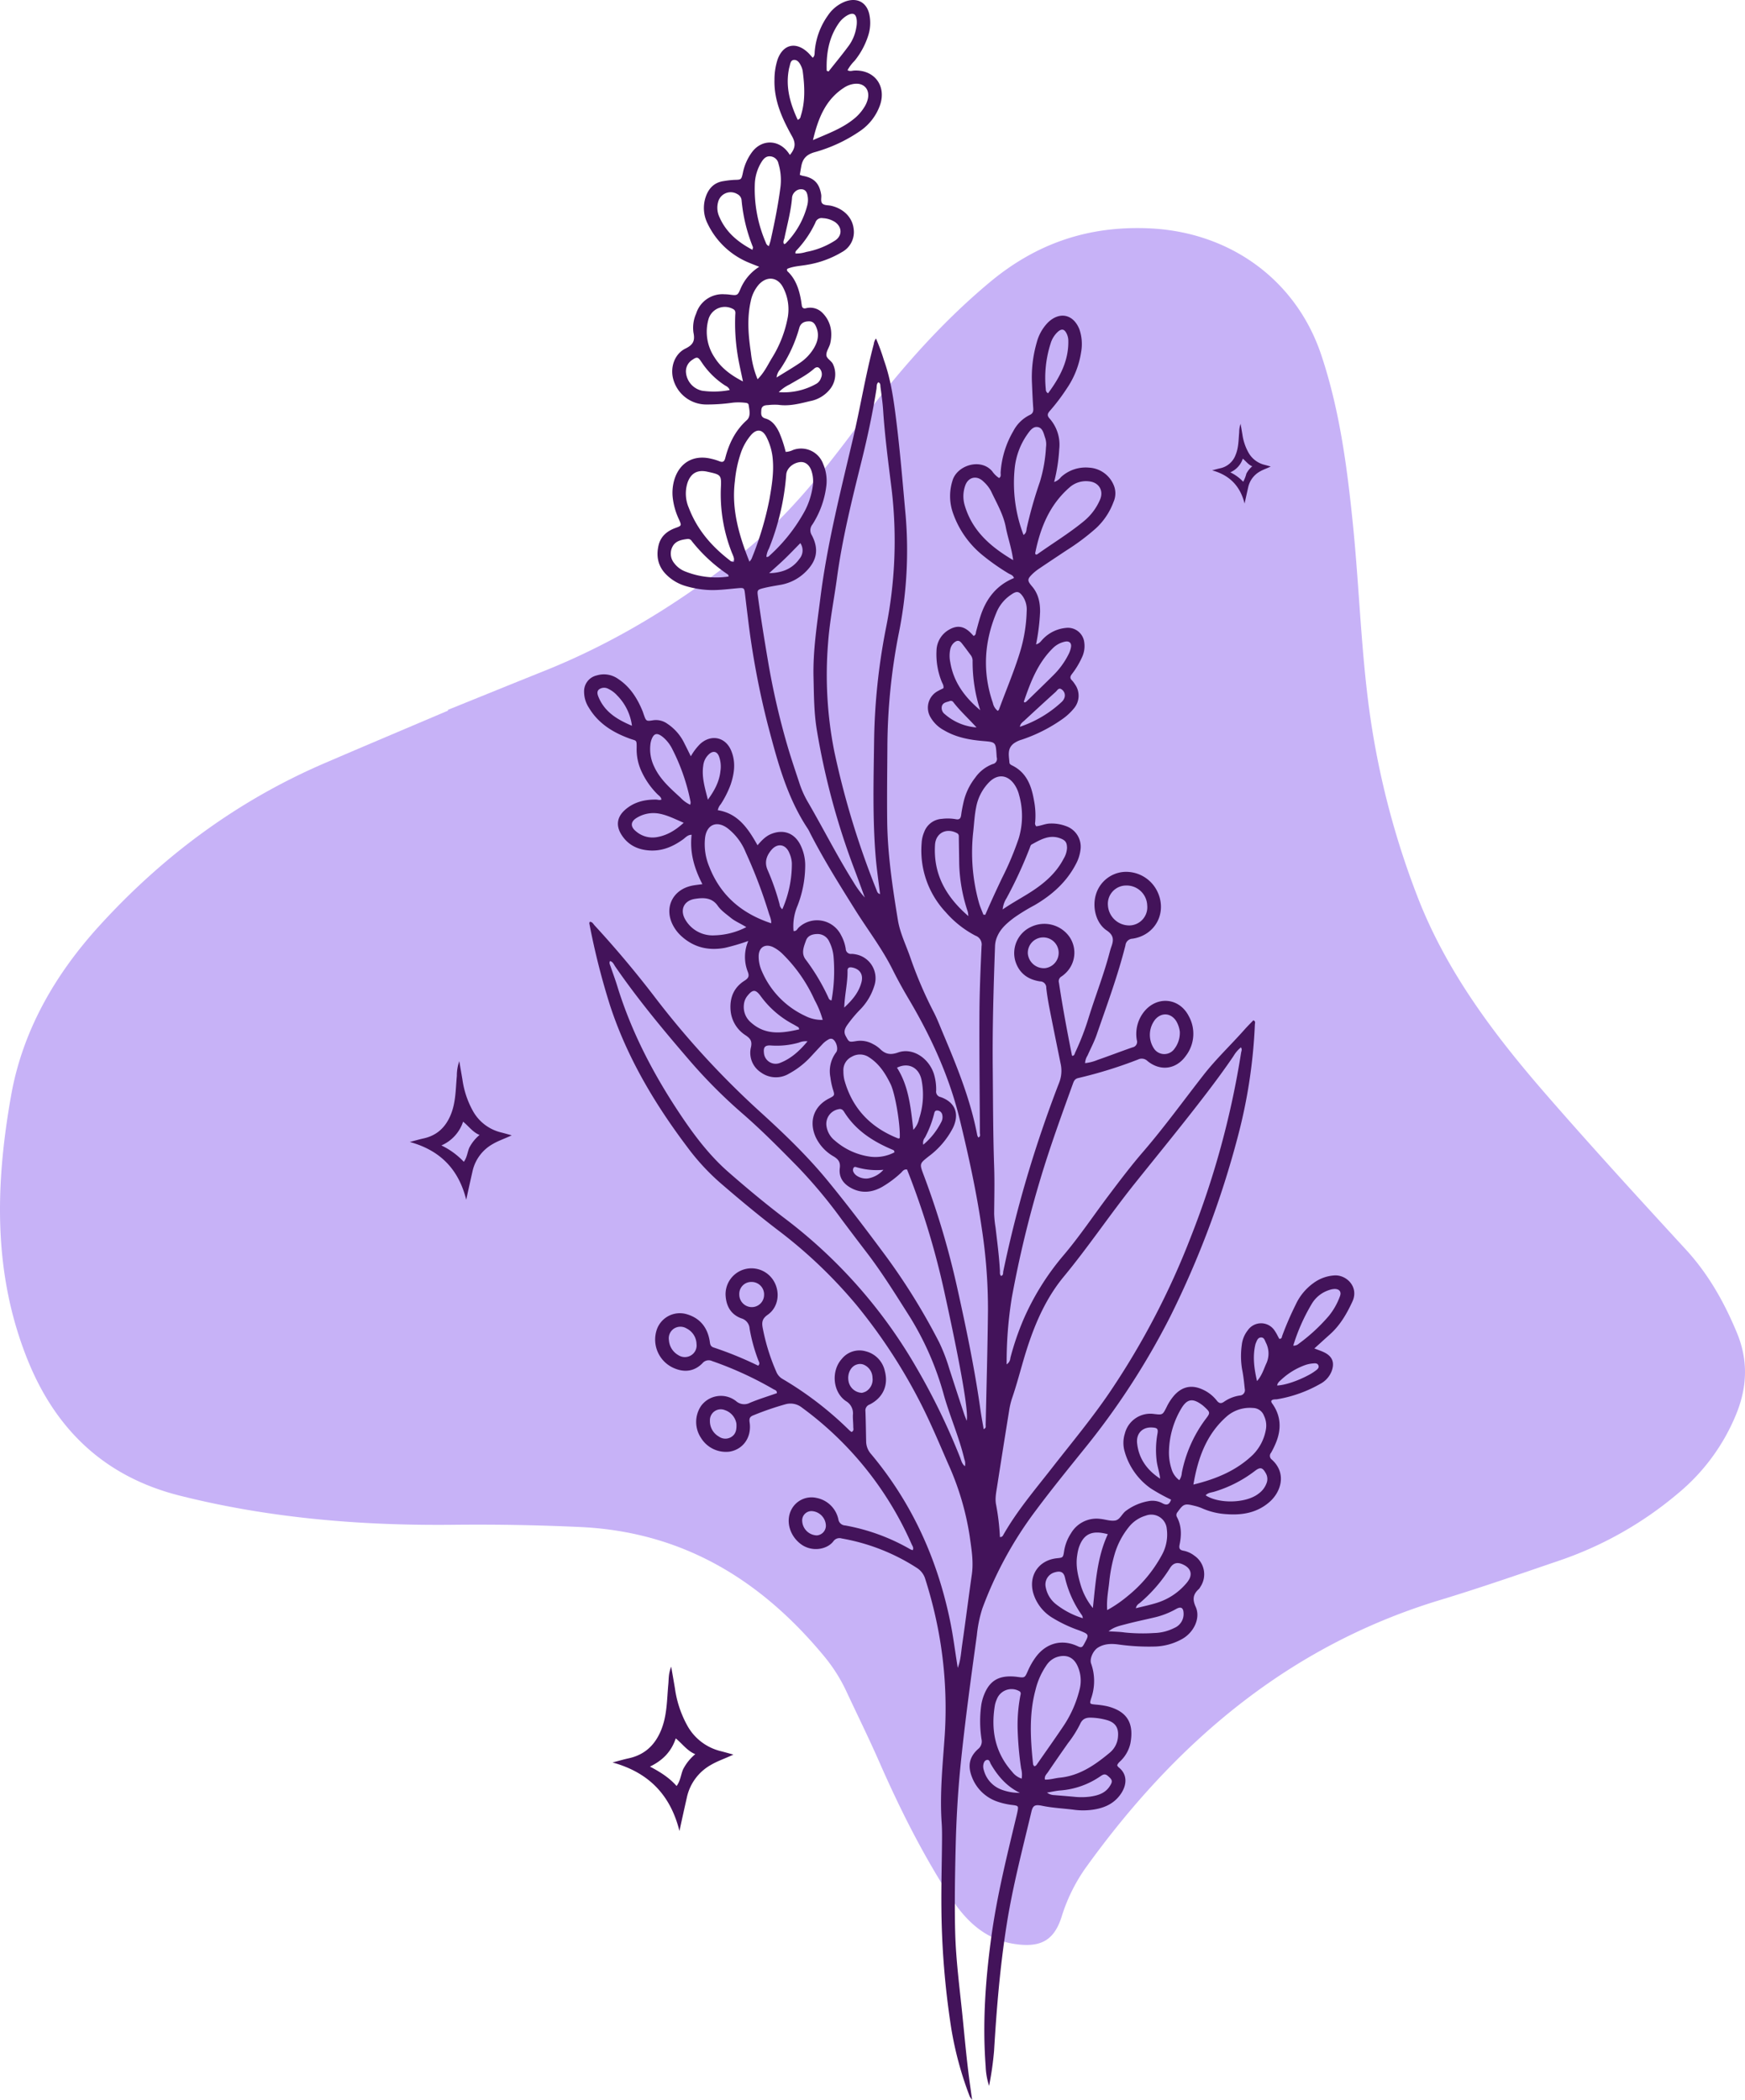 <svg xmlns="http://www.w3.org/2000/svg" width="632.268" height="760.683" viewBox="0 0 632.268 760.683">
  <g id="Grupo_559" data-name="Grupo 559" transform="translate(861.517 -1100.386)">
    <path id="Trazado_28" data-name="Trazado 28" d="M314.058,847.928c-3.271-13.113-11.188-21.224-24.242-24.821,1.954-.509,3.893-1.082,5.864-1.513,5.677-1.243,9.379-4.645,11.632-9.967,2.3-5.445,2.178-11.213,2.715-16.9.173-1.843.008-3.729,1.039-6.327.536,3.107.952,5.467,1.349,7.829a38.869,38.869,0,0,0,4.526,13.586A18.96,18.96,0,0,0,329.009,819c1.418.362,2.824.767,4.59,1.249-2.852,1.373-5.606,2.252-8.1,3.714a17.824,17.824,0,0,0-8.767,11.868c-.9,3.972-1.786,7.953-2.671,12.1m-1.037-16.3c1.442-1.949,1.529-4.169,2.374-6.08a17.511,17.511,0,0,1,4.384-5.448c-2.977-1.244-4.611-3.728-7.067-5.718-1.591,4.786-4.7,7.956-9.336,10.211,3.9,2.064,7.016,4.066,9.645,7.034" transform="translate(-929.388 915.753)" fill="#43135a"/>
    <path id="Trazado_29" data-name="Trazado 29" d="M162.245,282.437c11.612-4.693,23.211-9.421,34.84-14.072,26.223-10.488,49.925-25.177,71.884-42.731,16.238-12.98,29.024-29.086,41.3-45.505C324.576,161,340,143.084,358.508,127.606c17.053-14.257,35.969-20.606,57.95-19.619,29.179,1.311,53.165,18.639,62.265,45.828,6.663,19.907,9.375,40.6,11.481,61.411,2.359,23.29,2.961,46.762,6.315,69.952a299.722,299.722,0,0,0,16.941,64.555c10.45,27.259,27.787,50.23,46.744,72.024,16.529,19,33.553,37.591,50.609,56.139,8.19,8.906,13.926,19.121,18.514,30.152,4.092,9.839,3.822,19.592-.243,29.5A73.036,73.036,0,0,1,607.8,566.424a132.714,132.714,0,0,1-42.013,23.906c-14.629,4.989-29.213,10.077-44.022,14.566-54.919,16.645-95.839,51.686-128.528,97.2a62.753,62.753,0,0,0-8.608,17.622c-2.764,8.608-7.693,11.139-16.872,9.79-11.124-1.635-18.066-8.729-23.664-17.4-9.968-15.445-18.161-31.83-25.539-48.647-3.753-8.554-7.9-16.933-11.848-25.4a58.979,58.979,0,0,0-8.043-12.735c-22.776-27.552-51.116-45.149-88.405-46.88q-23.048-1.071-46.133-.812c-33.476.348-66.7-2.418-99.037-10.57-26.832-6.764-44.73-23.527-55.053-49.109-12.631-31.3-11.754-63.447-6.012-95.831,4.137-23.329,15.775-43.674,31.913-61.414,23.029-25.315,50.008-45.348,81.662-58.971,14.891-6.409,29.832-12.7,44.75-19.046l-.1-.253" transform="translate(-861.517 1075.121)" fill="#c7b2f7"/>
    <path id="Trazado_30" data-name="Trazado 30" d="M339.833,96.649c-1.627-.646-2.71-1.042-3.765-1.5a28.6,28.6,0,0,1-14.928-14.074,12.566,12.566,0,0,1-.652-9.919c1.094-3.069,3.137-5.1,6.486-5.562a33.892,33.892,0,0,1,3.758-.429c2.575-.066,2.611-.011,3.174-2.643a18.813,18.813,0,0,1,3.288-7.4c3.416-4.593,9.349-4.662,12.889-.174.3.374.561.772.854,1.179,2.031-2.469,2.143-4.286.782-6.727-3.575-6.408-6.613-13.007-6.378-20.6a23.574,23.574,0,0,1,1.1-7.172c1.95-5.538,6.559-6.679,10.9-2.7.633.58,1.179,1.257,1.859,1.99.83-.7.652-1.6.731-2.4a26.121,26.121,0,0,1,4.8-12.961A13.354,13.354,0,0,1,371.011.542c4.349-1.573,7.835.348,8.734,4.854a14.818,14.818,0,0,1-.442,7.486,27.76,27.76,0,0,1-4.959,9.174,14.6,14.6,0,0,0-2.531,3.364c.825.559,1.689.168,2.484.136,7.2-.3,11.6,5.468,9.344,12.353a19.037,19.037,0,0,1-7.313,9.573,54.835,54.835,0,0,1-16.576,7.692c-2.9.865-4.2,2.376-4.7,5.057-.19,1.035-.362,2.072-.541,3.094a7.884,7.884,0,0,0,1.03.363c4.134.718,6.076,2.715,6.729,6.841.178,1.131-.391,2.585.559,3.321.756.584,2.042.459,3.082.7,4.459,1.035,7.574,4.175,8.087,8.148a8.235,8.235,0,0,1-4.2,8.617A35.8,35.8,0,0,1,357.294,95.9c-2.466.453-5.024.508-7.3,1.479a.82.82,0,0,0,.272,1.1c2.683,2.64,3.857,6,4.563,9.578.169.857.281,1.726.406,2.591.119.832.6,1.217,1.408,1.037a6.2,6.2,0,0,1,6.142,1.721,10.739,10.739,0,0,1,3.127,7.322,14,14,0,0,1-.324,3.469c-.308,1.545-1.466,2.921-1.451,4.371.015,1.364,1.882,2.079,2.454,3.465a8.635,8.635,0,0,1-1.4,9.273,12.061,12.061,0,0,1-6.944,4c-3.772.9-7.529,1.92-11.5,1.346a21.774,21.774,0,0,0-3.783.1c-1.269.042-2.331.32-2.405,1.9-.061,1.277-.249,2.454,1.5,2.957,2.518.726,3.889,2.771,4.988,5.008a45.132,45.132,0,0,1,2.357,7.092,6.933,6.933,0,0,0,2.663-.7A8.5,8.5,0,0,1,363,168.134a15.366,15.366,0,0,1,1.077,8.275,33.23,33.23,0,0,1-4.975,13.571,3.348,3.348,0,0,0-.213,3.942c2.633,5.055,1.826,9.215-2.231,13.2a16.991,16.991,0,0,1-9.168,4.747c-2.1.368-4.22.7-6.283,1.228-2.046.525-2.169.725-1.879,2.863,1.043,7.7,2.285,15.368,3.582,23.029a271.472,271.472,0,0,0,7.216,31.5c1.29,4.376,2.76,8.7,4.191,13.033a34.85,34.85,0,0,0,2.918,6.662c5.673,9.731,10.734,19.812,16.725,29.36a34.009,34.009,0,0,0,4.1,5.588c-1.228-3.344-2.423-6.7-3.69-10.031a265.17,265.17,0,0,1-13.668-50.536c-1.067-6.349-1.056-12.765-1.215-19.177-.24-9.67,1.269-19.155,2.472-28.7,2.473-19.615,7.344-38.713,11.852-57.9,2.664-11.338,4.515-22.859,7.508-34.129a4.354,4.354,0,0,1,.8-2.044,71.083,71.083,0,0,1,2.869,7.836c2.518,7,3.53,14.315,4.447,21.64,1.447,11.567,2.387,23.186,3.444,34.794a151.717,151.717,0,0,1-2.627,43.178,217.158,217.158,0,0,0-4,40.535c-.054,8.939-.177,17.875-.072,26.813.143,12.092,1.927,24.006,3.878,35.9.757,4.619,2.853,8.863,4.4,13.252a149.847,149.847,0,0,0,8.44,19.816c1.349,2.572,2.386,5.31,3.518,7.993,5.059,11.992,9.982,24.03,12.4,36.911a3.4,3.4,0,0,0,.391.79c.936-.394.558-1.173.556-1.755-.051-14.282-.23-28.563-.161-42.844.04-8.253.4-16.507.773-24.755a3.4,3.4,0,0,0-2.235-3.772,36.871,36.871,0,0,1-10.7-8.442,32.678,32.678,0,0,1-8.779-25.126,11.476,11.476,0,0,1,.921-3.953,7.252,7.252,0,0,1,6.4-4.786,16.993,16.993,0,0,1,4.937.1c1.46.318,1.906-.258,2.072-1.566.182-1.442.476-2.874.786-4.3a22.469,22.469,0,0,1,4.3-9.156,13.56,13.56,0,0,1,6.352-4.933,1.871,1.871,0,0,0,1.45-2.387c-.038-.289-.05-.581-.069-.872-.3-4.666-.3-4.7-4.844-5.08-4.979-.421-9.8-1.306-14.2-3.9a12.265,12.265,0,0,1-4.792-4.554,6.816,6.816,0,0,1,2.736-9.741c.586-.335,1.205-.609,1.825-.919.248-.982-.345-1.7-.643-2.488a26.438,26.438,0,0,1-1.846-11.129,8.956,8.956,0,0,1,4.616-7.64c2.772-1.593,5.113-1.293,7.453.875.491.455.932.963,1.375,1.425.908-.324.763-1.1.937-1.721.5-1.774.954-3.566,1.513-5.322,2.042-6.4,5.807-11.319,12.18-13.927-.324-1.079-1.282-1.264-2-1.682a80.143,80.143,0,0,1-9.3-6.525,34.114,34.114,0,0,1-10.684-15.009,18.545,18.545,0,0,1-.318-12c1.562-5.6,10.223-8.4,14.415-3.466a9.1,9.1,0,0,0,2.484,2.444c.879-.521.515-1.385.568-2.075a33.973,33.973,0,0,1,4.582-14.906,13.413,13.413,0,0,1,5.925-5.838c1.221-.544,1.4-1.356,1.309-2.545-.214-2.906-.33-5.821-.451-8.733a45.142,45.142,0,0,1,1.711-14.985,16.184,16.184,0,0,1,4.1-7.284c4.214-4.044,9.157-2.977,11.349,2.462a16.392,16.392,0,0,1,.627,8.336,31.735,31.735,0,0,1-5.2,13.169,71.865,71.865,0,0,1-6.158,8.124c-.821.954-1.029,1.656-.061,2.719a14.276,14.276,0,0,1,3.5,11.068,61.9,61.9,0,0,1-1.848,11.94,5.362,5.362,0,0,0,2.49-1.794,13.224,13.224,0,0,1,10.211-3.411,10.244,10.244,0,0,1,8.718,5.968,7.656,7.656,0,0,1,.08,6.5,24.536,24.536,0,0,1-6.228,9.387,80.677,80.677,0,0,1-10.705,8.045c-3.319,2.2-6.639,4.4-9.937,6.633a17.829,17.829,0,0,0-2.5,1.993c-1.9,1.868-1.915,2.4-.126,4.492,2.285,2.676,2.934,5.846,2.905,9.233a76.461,76.461,0,0,1-1.461,11.762c1.331-.285,1.827-1.277,2.518-1.95a13.243,13.243,0,0,1,8.213-4,5.966,5.966,0,0,1,6.752,5.362,9.483,9.483,0,0,1-.889,5.384,29.781,29.781,0,0,1-3.61,5.973c-.628.821-.781,1.488.017,2.269a8.524,8.524,0,0,1,1.06,1.387,7.09,7.09,0,0,1-.256,8.672,20.816,20.816,0,0,1-4.491,4.128,56.5,56.5,0,0,1-14.526,7.3,9.76,9.76,0,0,0-2.862,1.363c-2.474,1.911-1.74,4.465-1.574,6.921.037.545.494.817.929,1.029,5.331,2.595,7.065,7.42,7.985,12.776a28.135,28.135,0,0,1,.417,7.831,1.6,1.6,0,0,0,.37,1.461c1.661-.14,3.249-.959,5.016-1a14.77,14.77,0,0,1,5.705.909,7.9,7.9,0,0,1,5.313,8.7,14.622,14.622,0,0,1-1.728,5.224c-3.416,6.5-8.69,11.125-14.923,14.759a70.565,70.565,0,0,0-7.449,4.56c-2.4,1.827-4.7,3.73-5.983,6.625a9.444,9.444,0,0,0-.867,3.608c-.524,14.659-.969,29.317-.831,43.991.112,11.95.1,23.9.507,35.845.2,5.724.047,11.461,0,17.192a39.332,39.332,0,0,0,.511,4.919c.607,5.211,1.3,10.414,1.587,15.657.034.63-.147,1.346.409,1.9.93-.251.688-1.089.81-1.677a428.7,428.7,0,0,1,13.893-50.832q2.991-8.828,6.358-17.528a11.772,11.772,0,0,0,.526-6.839c-1.356-6.661-2.72-13.321-4.026-19.992-.484-2.476-.9-4.972-1.183-7.477a2.238,2.238,0,0,0-2.263-2.361c-4.363-.647-7.555-2.938-8.932-7.313a10.455,10.455,0,0,1,5.646-12.413,11.137,11.137,0,0,1,13.985,3.634,10.194,10.194,0,0,1-1.6,13.264,9.124,9.124,0,0,1-1.37,1.081,1.977,1.977,0,0,0-.868,2.255c1.335,8.831,2.976,17.607,4.726,26.362.009.047.144.068.231.106.705-.149.739-.816.978-1.315a94.7,94.7,0,0,0,4.9-12.767c2.426-7.784,5.427-15.384,7.5-23.285.2-.75.414-1.5.676-2.23.844-2.357.9-4.083-1.7-5.827-3.943-2.647-5.334-8.514-3.881-13.142a11.487,11.487,0,0,1,10.065-8.067,12.58,12.58,0,0,1,12.121,7.017c3.7,7.574-.561,15.891-8.916,17.167a2.686,2.686,0,0,0-2.61,2.435c-2.776,11.033-6.74,21.692-10.447,32.429-.884,2.56-2.188,4.974-3.276,7.465a5.639,5.639,0,0,0-.9,2.762,16.448,16.448,0,0,0,4.587-1.186c4.22-1.459,8.386-3.072,12.6-4.535a2.007,2.007,0,0,0,1.569-2.589,12.886,12.886,0,0,1,2.324-9.939c4.588-6.2,12.98-5.649,16.487,1.211a13.143,13.143,0,0,1-1.016,14.336c-3.5,4.98-9.251,5.765-13.951,1.924a2.968,2.968,0,0,0-3.361-.556,160.1,160.1,0,0,1-21.675,6.724c-1.335.283-1.645,1.163-2.009,2.171-4.057,11.234-8.145,22.448-11.594,33.9a397.893,397.893,0,0,0-10.525,43.585,146.075,146.075,0,0,0-1.858,24.076,2.982,2.982,0,0,0,1.359-2.352,98.71,98.71,0,0,1,4.8-14.04,93.45,93.45,0,0,1,14.279-22.908c5.924-6.954,11-14.581,16.5-21.871,4.04-5.352,8.083-10.708,12.464-15.785,7.752-8.986,14.692-18.607,21.991-27.944,4.57-5.846,9.952-10.9,14.841-16.428,1.02-1.153,2.123-2.232,3.162-3.32.907.385.57,1.036.549,1.532a189.8,189.8,0,0,1-6.155,40.521,339.218,339.218,0,0,1-24.412,65.085,270.366,270.366,0,0,1-31.571,48.538c-5.788,7.192-11.619,14.358-17.13,21.759a138.772,138.772,0,0,0-19.489,35.684,46.65,46.65,0,0,0-1.98,9.678c-2.15,15.584-4.285,31.172-5.874,46.825-1,9.859-1.561,19.75-1.8,29.66-.244,10.3-.438,20.587-.184,30.887.255,10.315,1.648,20.523,2.677,30.769.854,8.5,1.613,17.016,2.82,25.481.2,1.431.392,2.863.637,4.655a7.385,7.385,0,0,1-.858-1.225,126.152,126.152,0,0,1-6.647-24.39,299.022,299.022,0,0,1-3.622-44.4c-.065-7.866.162-15.734.227-23.6.019-2.233.03-4.475-.124-6.7-.733-10.609.381-21.147,1.11-31.7a151.765,151.765,0,0,0-2.215-37.434,159.879,159.879,0,0,0-4.832-19.2,7.173,7.173,0,0,0-3.072-4.055,73.37,73.37,0,0,0-27.211-10.654,2.694,2.694,0,0,0-3.03,1.045c-2.275,2.979-7.854,4.012-11.887.912-4.015-3.087-5.438-8.407-3.286-12.457a8.2,8.2,0,0,1,9.117-4.179,10.013,10.013,0,0,1,7.876,7.733,2.6,2.6,0,0,0,2.484,2.235,72.831,72.831,0,0,1,23.67,8.683,3.93,3.93,0,0,0,.81.258c.423-.891-.141-1.532-.443-2.2a122.142,122.142,0,0,0-39.7-49.427,6.654,6.654,0,0,0-5.993-1.217,105.655,105.655,0,0,0-11.555,3.973c-1.339.5-1.64,1.13-1.424,2.606.784,5.349-2.312,9.737-7.222,10.577a10.6,10.6,0,0,1-10.42-5.005,10.4,10.4,0,0,1,.037-11.538,8.91,8.91,0,0,1,12.693-1.755,4.417,4.417,0,0,0,4.974.63c3.2-1.346,6.537-2.358,9.808-3.507.1-1.018-.725-1.137-1.248-1.444a127.759,127.759,0,0,0-22.211-10.187,2.916,2.916,0,0,0-3.546.832c-2.924,2.92-6.452,3.368-10.211,1.757a11.264,11.264,0,0,1-6.452-13.464,8.832,8.832,0,0,1,11.011-6.1c4.758,1.391,7.441,4.719,8.291,9.548.185,1.05.109,2.068,1.473,2.517a129.134,129.134,0,0,1,16.114,6.586c.809-.728.28-1.355.071-1.915a61.4,61.4,0,0,1-3.169-11.5,4.119,4.119,0,0,0-2.986-3.73c-3.91-1.421-5.6-4.647-5.728-8.657a9.39,9.39,0,0,1,17.425-4.939c2.484,4.1,1.758,9.558-2.146,12.288-2.126,1.487-2.212,2.862-1.759,5.08a73.461,73.461,0,0,0,4.852,15.535,5.276,5.276,0,0,0,2.193,2.593,124.077,124.077,0,0,1,24.222,18.587,9.226,9.226,0,0,0,.855.674c.974-.421.633-1.2.632-1.8,0-1.457-.187-2.915-.138-4.368a5.086,5.086,0,0,0-2.507-5.008c-4.812-3.258-5.438-10.942-1.536-15.271a8.205,8.205,0,0,1,8.662-2.788,9.4,9.4,0,0,1,6.951,7.157c1.382,5.183-.668,9.688-5.508,12.127a2.283,2.283,0,0,0-1.514,2.444c.142,3.688.172,7.38.259,11.071a6.965,6.965,0,0,0,1.808,4.458c14.784,17.664,23.982,37.981,28.611,60.465,1.155,5.605,1.84,11.279,2.767,16.956,1.059-2.637,1.178-5.448,1.574-8.185,1.236-8.55,2.321-17.123,3.533-25.676.666-4.7-.152-9.318-.792-13.916a100.047,100.047,0,0,0-7.8-26.157c-3.452-7.923-6.769-15.889-10.8-23.561a197.969,197.969,0,0,0-22.447-33.988,173.157,173.157,0,0,0-28.667-27.265c-7.183-5.5-14.114-11.286-20.952-17.2a82.232,82.232,0,0,1-11.777-12.894c-11.817-15.688-21.755-32.442-27.882-51.2a259.159,259.159,0,0,1-7.479-29.638c-.032-.16.083-.35.14-.569.939-.059,1.278.764,1.761,1.288q11.363,12.333,21.57,25.64a312.77,312.77,0,0,0,37.906,41.44c8.749,7.934,17.324,16.1,24.9,25.317,6.792,8.266,13.262,16.771,19.628,25.331a230.46,230.46,0,0,1,20.852,33.307,65.017,65.017,0,0,1,3.654,9.506q2.64,8.178,5.343,16.335c.267.811.608,1.6.985,2.58.692-3-1.909-18.456-8.013-46.276a287.429,287.429,0,0,0-13.6-44.737c-1.224-.214-1.66.715-2.262,1.251a38.536,38.536,0,0,1-6.768,5.036c-3.515,1.962-7.145,2.45-10.868.6-3.06-1.523-4.92-3.938-4.475-7.446.267-2.108-.527-3.147-2.192-4.165a15.816,15.816,0,0,1-6.61-7.176c-2.443-5.649-.571-11.029,4.836-13.811,2.142-1.1,2.183-1.115,1.453-3.394a25.956,25.956,0,0,1-.889-4.273,11.394,11.394,0,0,1,2.078-9.1c.946-1.208-.041-4.319-1.446-4.847a1.647,1.647,0,0,0-1.382.236,8.431,8.431,0,0,0-2.265,1.812c-1.337,1.41-2.651,2.841-3.974,4.265a30.4,30.4,0,0,1-7.991,6.262,9.191,9.191,0,0,1-10.183-.424,8.464,8.464,0,0,1-3.61-9.2c.458-2.2-.279-3.1-1.858-4.193a11.871,11.871,0,0,1-5.565-9.423c-.265-4.48,1.312-8.031,5.084-10.426,1.412-.9,1.813-1.634,1.163-3.254a14.683,14.683,0,0,1,.189-11.126,79.57,79.57,0,0,1-8.41,2.477c-6.031,1.13-11.379-.133-15.94-4.335a14.118,14.118,0,0,1-2.845-3.67c-3.392-6.238-.425-12.847,6.516-14.445,1.208-.278,2.456-.377,4.057-.613-2.941-5.669-4.645-11.459-3.907-17.889-1.455.013-2.184,1-3.046,1.626-3.558,2.583-7.438,4.279-11.9,4.073-4.405-.2-8.124-1.921-10.522-5.8-2.024-3.269-1.556-6.344,1.315-8.9,3.216-2.866,7.125-3.8,11.329-3.749.569.006,1.129.319,1.882,0-.092-.908-.858-1.374-1.43-1.923a28.507,28.507,0,0,1-5.8-8.321,18.822,18.822,0,0,1-1.743-8.488c.021-3.071-.042-2.454-2.465-3.337-6.047-2.2-11.388-5.444-14.816-11.164a10.619,10.619,0,0,1-1.762-5.773,5.88,5.88,0,0,1,4.594-5.972,8.879,8.879,0,0,1,7.765,1.286c4.318,2.86,6.918,6.994,8.832,11.66.147.358.255.734.383,1.1.909,2.6.909,2.6,3.609,2.173a7.063,7.063,0,0,1,4.965,1.277,17.744,17.744,0,0,1,6.222,7.183c.742,1.432,1.44,2.886,2.3,4.618a20.754,20.754,0,0,1,3.333-4.423c3.91-3.625,9.124-2.638,11.23,2.241,1.8,4.161,1.246,8.376-.17,12.521a35.844,35.844,0,0,1-3.539,7.011,4.547,4.547,0,0,0-1.08,2.178c7.314,1.163,10.994,6.633,14.393,12.7,1.546-1.787,2.975-3.311,5.022-4.119,4.288-1.7,8.174-.381,10.369,3.712a16.575,16.575,0,0,1,1.881,8.151,40.56,40.56,0,0,1-2.8,14.215,18.928,18.928,0,0,0-1.422,9.09c1.091.185,1.338-.767,1.872-1.237a9.709,9.709,0,0,1,15.34,2.749,15.09,15.09,0,0,1,1.7,4.938,1.879,1.879,0,0,0,2.128,1.856,6.209,6.209,0,0,1,1.159.116,8.776,8.776,0,0,1,7.022,11.587,21.132,21.132,0,0,1-4.845,8.215,46.279,46.279,0,0,0-5.046,6.028c-.76,1.176-1.222,2.332-.43,3.792,1.2,2.207,1.137,2.283,3.734,1.866a9.315,9.315,0,0,1,6.191,1.084,10.647,10.647,0,0,1,2.4,1.631c1.94,1.954,3.776,2.42,6.639,1.4,5.169-1.844,10.963,1.85,12.933,7.564a19.047,19.047,0,0,1,.874,6.323,2,2,0,0,0,1.615,2.258c5.27,1.843,6.921,6.045,4.482,11.148a30.039,30.039,0,0,1-8.809,10.342c-3.268,2.611-3.376,2.6-1.864,6.6a300.117,300.117,0,0,1,12.213,41.008c3.265,14.691,6.347,29.431,8.438,44.353.317,2.264.75,4.513,1.143,6.849.993-.416.714-1.069.725-1.572.3-13.791.692-27.581.835-41.374a192.172,192.172,0,0,0-2.176-29.322c-1.934-13.481-4.846-26.759-8.062-39.963-3.774-15.5-10.352-29.874-18.466-43.562-2.082-3.512-4.052-7.08-5.875-10.732-3.834-7.677-9.082-14.47-13.609-21.714-5.715-9.145-11.445-18.272-16.355-27.884a12.789,12.789,0,0,0-.681-1.287c-7.639-11.448-11.051-24.531-14.5-37.588a299.545,299.545,0,0,1-7.3-39.208c-.352-2.794-.683-5.591-1.014-8.388-.251-2.13-.336-2.239-2.569-2.045-3.193.278-6.368.71-9.589.678a34.953,34.953,0,0,1-9.182-1.418,16.379,16.379,0,0,1-7.215-4.228c-2.955-2.95-3.672-6.567-2.777-10.493.756-3.315,3.078-5.261,6.214-6.391,2.179-.784,2.163-.855,1.218-3.02a24.934,24.934,0,0,1-2.328-8.376,16.823,16.823,0,0,1,.627-6.052c1.9-6.235,7.006-9.144,13.366-7.591a19.333,19.333,0,0,1,2.788.838c1.228.508,1.914.4,2.293-1.084,1.34-5.267,3.63-9.975,7.787-13.719,1.56-1.4.97-3.623.692-5.525-.1-.682-.8-.755-1.389-.812a20.581,20.581,0,0,0-4.36-.025,65.486,65.486,0,0,1-9.59.667,12.407,12.407,0,0,1-11.93-8.985c-1.275-4.346.356-9.314,4.4-11.292,2.8-1.371,3.488-2.868,2.867-5.788a12.608,12.608,0,0,1,.974-6.851,9.986,9.986,0,0,1,10.271-7.013,17.475,17.475,0,0,1,1.745.116c2.994.371,3,.38,4.153-2.31a17.426,17.426,0,0,1,6.693-7.761m87.214,460.16a1.146,1.146,0,0,0,1.18-.695c4.962-8.752,11.473-16.38,17.626-24.264,7.172-9.19,14.655-18.145,21.188-27.816a281.254,281.254,0,0,0,29.17-55.933,315.372,315.372,0,0,0,18.213-66.73c.09-.591.472-1.219-.058-1.946a11.615,11.615,0,0,0-2.7,3.164c-3.054,4.5-6.279,8.877-9.582,13.206-8.486,11.126-17.367,21.933-26.112,32.851-8.868,11.072-16.754,22.892-25.8,33.835-6.221,7.526-10.136,16.321-13.133,25.493-2.019,6.176-3.517,12.522-5.639,18.677a27.249,27.249,0,0,0-1.045,4.531q-2.21,13.655-4.334,27.324c-.339,2.2-.826,4.43-.354,6.662a83.88,83.88,0,0,1,1.376,11.64m-44.082-418.32c-.718.681-.526,1.627-.654,2.435-1.375,8.636-3.189,17.182-5.288,25.665-3.5,14.137-7.055,28.259-9.01,42.72-1.067,7.888-2.665,15.711-3.235,23.656a142.136,142.136,0,0,0,2.29,39.415,305.369,305.369,0,0,0,15.281,50.069c.226.572.367,1.215,1.265,1.441-.55-4.608-1.212-9.023-1.582-13.462-1.179-14.156-.75-28.337-.568-42.517A227.3,227.3,0,0,1,385.7,227.7a159.729,159.729,0,0,0,2.128-50.136c-1.186-9.636-2.486-19.264-3.119-28.964-.184-2.806-.6-5.6-.958-8.391-.079-.62.071-1.405-.789-1.721M285.753,348.147c-.4.72-.015,1.328.2,1.951.815,2.389,1.7,4.757,2.441,7.169,5.252,17.051,13.49,32.63,23.422,47.354,4.9,7.261,10.228,14.2,16.862,20,6.581,5.757,13.3,11.346,20.26,16.653a181.162,181.162,0,0,1,47.746,54.007A240.733,240.733,0,0,1,412.6,528c.407,1.045.636,2.289,1.746,3.154a4.293,4.293,0,0,0-.2-2.52c-1.848-7.866-5.145-15.27-7.362-23.017a107.725,107.725,0,0,0-12.349-28.49c-5.054-7.948-10-15.979-15.734-23.461q-4.61-6.014-9.145-12.078A180.6,180.6,0,0,0,353.68,422.6c-6.458-6.563-12.953-13.141-19.928-19.2a186.745,186.745,0,0,1-18.939-18.958c-9.511-11.031-18.845-22.233-27.131-34.249-.525-.76-.846-1.774-1.929-2.04m135.29-16.8.688.024c1.908-4.446,3.944-8.832,6.013-13.2a109.506,109.506,0,0,0,6.1-14.482,28.076,28.076,0,0,0,.1-15.8,11.757,11.757,0,0,0-1.662-3.7c-2.464-3.558-6.043-3.929-9.1-.9a17.427,17.427,0,0,0-4.773,9.168c-.577,2.856-.723,5.761-1.031,8.651a67.733,67.733,0,0,0,2.057,25.95c.416,1.465,1.065,2.864,1.608,4.294M336.269,203.476a6.5,6.5,0,0,0,.758-1.022,115.291,115.291,0,0,0,6.512-21.71c.793-4.59,1.567-9.192,1.219-13.885a21.58,21.58,0,0,0-2.373-8.641c-1.453-2.731-3.478-2.945-5.519-.656a20.012,20.012,0,0,0-3.623,6.268,44.216,44.216,0,0,0-2.251,10.5c-1.277,10.158,1.489,19.593,5.278,29.149m7.879,130.988c.093-1.425-.566-2.641-.934-3.913a179.013,179.013,0,0,0-8.279-21.745,21.013,21.013,0,0,0-6.574-8.758c-3.9-2.9-7.545-1.373-8.166,3.387a21.114,21.114,0,0,0,1.521,10.545c4.092,10.474,11.826,16.983,22.432,20.483m82.094-76.943c.181-.184.369-.289.425-.443,2.49-6.82,5.356-13.507,7.508-20.446a55.646,55.646,0,0,0,2.542-15.136,8.64,8.64,0,0,0-1.283-5.277c-1.394-2.041-2.262-2.244-4.289-.836a14.352,14.352,0,0,0-5.216,6.123c-4.622,10.853-5.332,21.91-1.46,33.144a4.826,4.826,0,0,0,1.773,2.871M390.723,412.3c.285-4.659-1.63-16.159-3.334-19.618-1.875-3.805-4.057-7.263-7.723-9.629a5.848,5.848,0,0,0-6.323-.237,5.348,5.348,0,0,0-3.025,5.234,13.313,13.313,0,0,0,.35,3.176c2.872,10.4,9.58,17.289,19.515,21.192.143.056.358-.074.541-.118m-51.507-274.91c2.4-2.412,3.631-5.078,5.113-7.552a42.532,42.532,0,0,0,5.867-15.114,17.065,17.065,0,0,0-1.676-10.472c-1.969-3.978-6.013-4.4-8.965-1.037a13.182,13.182,0,0,0-2.832,5.989c-1.385,6.182-.845,12.374.073,18.533a34.684,34.684,0,0,0,2.421,9.653M330.607,203.5c.337-1.286-.379-2.4-.8-3.523a57.589,57.589,0,0,1-3.9-23.027c.237-4.963.131-4.969-4.9-6.074-3.626-.8-6.017.566-7.205,4.086a13.021,13.021,0,0,0,.53,9.085c3,7.842,8.267,13.918,14.845,18.962a1.676,1.676,0,0,0,1.422.491M439.992,200.9c.188-.028.415,0,.551-.093,5.607-4.005,11.524-7.576,16.855-11.97A20.467,20.467,0,0,0,463.3,181c1.408-3.3-.429-6.306-4.046-6.631a8.934,8.934,0,0,0-7,2.2c-7.266,6.319-10.6,14.656-12.446,23.789-.032.16.114.356.178.538M362.813,369.463a33.067,33.067,0,0,0-2.931-7.187,54.973,54.973,0,0,0-11.556-16.646,13.315,13.315,0,0,0-3.53-2.549c-2.86-1.306-5.086.087-5.181,3.173a12.889,12.889,0,0,0,1.191,5.652A31.524,31.524,0,0,0,356.5,368.037a12.965,12.965,0,0,0,6.313,1.426M435.57,193.8c1.146-.76,1.009-1.751,1.18-2.544a154.531,154.531,0,0,1,4.777-16.763,52.905,52.905,0,0,0,2.2-12.558,7.358,7.358,0,0,0-.262-3.17c-.587-1.605-.867-3.788-2.808-4.067-1.717-.248-2.854,1.441-3.8,2.791a25.845,25.845,0,0,0-4.48,12.147,52.794,52.794,0,0,0,3.2,24.163m-3.741,9.128c-.6-4.491-1.955-8.144-2.68-11.93-.909-4.749-3.373-8.839-5.373-13.124a12.639,12.639,0,0,0-2.7-3.4c-2.468-2.475-5.707-1.669-6.724,1.717a11.508,11.508,0,0,0-.174,6.584c2.631,9.314,9.185,15.157,17.655,20.155m-3.811,126.525c3.586-2.5,7.388-4.456,10.931-6.807,4.566-3.03,8.605-6.636,11.172-11.617a8.193,8.193,0,0,0,1.205-3.844c-.021-1.991-.566-2.78-2.429-3.485-3.944-1.493-7.16.469-10.4,2.224-.349.189-.512.8-.673,1.248a157.375,157.375,0,0,1-8.407,18.2,9.106,9.106,0,0,0-1.4,4.076M342.4,201.714a1.039,1.039,0,0,0,1.087-.368,61.386,61.386,0,0,0,12.921-16.4,27.584,27.584,0,0,0,2.754-8.559,12.023,12.023,0,0,0-.405-5.764c-.735-2.265-2.373-3.468-4.242-3.219-2.583.345-4.737,2.3-4.912,4.491a89.989,89.989,0,0,1-6.264,26.83,7.822,7.822,0,0,0-.938,2.984m-8.482-63.525c-.739-3.65-1.519-6.833-2-10.06a71.993,71.993,0,0,1-.794-13.9c.036-.829.27-1.743-.78-2.27a6.162,6.162,0,0,0-8.922,3.719,16.7,16.7,0,0,0,2.267,13.9c2.364,3.75,5.86,6.352,10.233,8.615m9.392-49.033c.245-.8.483-1.436.628-2.088,1.394-6.231,2.659-12.487,3.5-18.818a20.71,20.71,0,0,0-.64-8.91,3.275,3.275,0,0,0-2.7-2.667c-1.614-.257-2.543.618-3.331,1.808a16.277,16.277,0,0,0-2.569,8.506A48.708,48.708,0,0,0,342.208,87.9a1.892,1.892,0,0,0,1.1,1.252m15.98-38.4c5.488-2.383,10.684-4.241,15-7.82a16.609,16.609,0,0,0,3.615-4.14,9.816,9.816,0,0,0,1.255-2.922c.8-3.5-1.42-5.963-4.981-5.482a8.684,8.684,0,0,0-3.517,1.3c-6.774,4.315-9.49,11.1-11.373,19.059m56.3,281.113a12.905,12.905,0,0,0-.2-1.561,58.981,58.981,0,0,1-3.113-17.405c-.038-3.105-.1-6.211-.139-9.316-.008-.672.121-1.338-.656-1.756-3.811-2.052-7.7-.1-7.969,4.21-.654,10.5,3.812,18.7,12.074,25.828m-80.445,4c-2.176-1.35-4.084-2.1-5.654-3.392-1.643-1.356-3.475-2.581-4.684-4.318-2.162-3.105-5.3-2.991-8.29-2.52-4.2.662-5.607,4.261-3.274,7.852a11.433,11.433,0,0,0,10.342,5.358,26.59,26.59,0,0,0,11.56-2.981M388.8,417.448c-.018-.6-.24-.764-.513-.878-7.2-3.01-13.583-7.065-17.787-13.908-.051-.082-.119-.153-.175-.232a1.588,1.588,0,0,0-1.791-.6,5.4,5.4,0,0,0-4.375,5.957,8.232,8.232,0,0,0,3.086,5.424,24.482,24.482,0,0,0,12.792,5.809,14.915,14.915,0,0,0,8.763-1.568m-74-125.922a3.2,3.2,0,0,0,.155-.934,72.612,72.612,0,0,0-6.6-19.152,13.276,13.276,0,0,0-3.563-4.533c-2.072-1.6-3.2-1.28-4.076,1.2a7.94,7.94,0,0,0-.345,1.7,14.5,14.5,0,0,0,1.379,7.9c2.122,4.638,5.872,7.885,9.512,11.217a11.174,11.174,0,0,0,3.543,2.6M366.01,362.41a60.573,60.573,0,0,0,.745-15.711,14.982,14.982,0,0,0-1.562-5.568,4.6,4.6,0,0,0-4.41-2.774c-1.788.046-3.406.613-4.017,2.333-.789,2.221-1.845,4.623-.145,6.883a74.67,74.67,0,0,1,8.32,13.966,1.289,1.289,0,0,0,1.07.871m114.381-34.416a7.468,7.468,0,0,0-7.879-7.2A6.621,6.621,0,0,0,466.16,328a7.741,7.741,0,0,0,7.948,7.246,6.585,6.585,0,0,0,6.284-7.248M328.738,208.846c-.132-.5-.127-.623-.181-.661a57.272,57.272,0,0,1-13.186-12.176,1.6,1.6,0,0,0-1.472-.771c-2.141.276-4.354.626-5.481,2.745a5.421,5.421,0,0,0,.594,6.031,9.04,9.04,0,0,0,3.891,2.97,30.394,30.394,0,0,0,15.835,1.862m25.571,164.03c-.179-.525-.182-.663-.244-.7-.749-.444-1.5-.893-2.264-1.3a34.431,34.431,0,0,1-11.5-10.082c-1.8-2.434-2.85-2.434-4.779-.019a5.853,5.853,0,0,0-1.267,3.2,7.321,7.321,0,0,0,2.611,6.467c5.249,4.675,11.176,3.9,17.444,2.441M337.376,90.5c.1-.623.212-.836.155-.989a59.5,59.5,0,0,1-4.1-16.883,2.768,2.768,0,0,0-1.53-2.3,4.677,4.677,0,0,0-6.954,2.754,7.859,7.859,0,0,0,.381,5.4c2.361,5.533,6.611,9.157,12.048,12.021m10.806,238.888a40.879,40.879,0,0,0,3.455-16.647,10.3,10.3,0,0,0-.882-3.659c-1.28-3.273-4.309-3.84-6.568-1.136-1.759,2.105-2.56,4.468-1.314,7.266a86.577,86.577,0,0,1,4.31,12.337,2.669,2.669,0,0,0,1,1.839m71.71-72.107a56.564,56.564,0,0,1-2.763-18.029,3.459,3.459,0,0,0-.832-2.112c-1.036-1.4-2.056-2.813-3.146-4.171-.857-1.068-1.634-1.076-2.722-.18a4.39,4.39,0,0,0-1.406,2.479,11.434,11.434,0,0,0,.014,4.623c1.176,7.259,5.3,12.725,10.855,17.389m16.034-2.824c.479-.03.8-.415,1.127-.734,3.132-3.047,6.28-6.081,9.374-9.166a28.5,28.5,0,0,0,5.454-7.514,9,9,0,0,0,.917-2.741c.188-1.422-.705-2.151-2.146-1.87a8.714,8.714,0,0,0-4.537,2.467c-5.416,5.371-8.023,12.258-10.423,19.258-.016.049.109.146.233.3M346.1,136.75c3.072-1.911,5.831-3.514,8.462-5.3a16.977,16.977,0,0,0,4.991-5.217c1.411-2.323,2.064-4.818,1.026-7.48-.462-1.185-1.077-2.327-2.62-2.344-2-.022-3.223.74-3.676,2.539a51.48,51.48,0,0,1-6.957,14.944,5.181,5.181,0,0,0-1.226,2.862M492.208,373.762a9.9,9.9,0,0,0-1.326-3.9c-1.923-2.938-5.268-3.187-7.571-.57a8.994,8.994,0,0,0-.624,10.307,4.492,4.492,0,0,0,7.587.317,9.523,9.523,0,0,0,1.934-6.149m-47.734-231.3c4.237-5.735,7.541-11.786,7.329-19.243a5.878,5.878,0,0,0-.669-2.5c-.765-1.5-1.686-1.709-3-.636a9.3,9.3,0,0,0-2.745,4.359,40.823,40.823,0,0,0-1.735,16.591,1.5,1.5,0,0,0,.816,1.432M364.262,25.625l.668.28c2.5-3.167,5.082-6.274,7.463-9.527a15.545,15.545,0,0,0,2.592-6.407,9.7,9.7,0,0,0,.169-2.586c-.217-2.436-1.366-3-3.521-1.764A9.6,9.6,0,0,0,368.508,8.6c-3.533,5.17-4.445,10.968-4.246,17.027m-51.81,272.441c-3.131-1.347-5.779-2.72-8.76-3.3a11.5,11.5,0,0,0-8.092,1.4c-2.45,1.393-2.592,3.273-.383,5.037a9.173,9.173,0,0,0,7.308,2.089c3.732-.58,6.833-2.414,9.927-5.229M352.968,91.832a12.16,12.16,0,0,0,3.9-.567,28.95,28.95,0,0,0,10.458-4.151c2.655-1.762,2.543-4.916-.1-6.712a8.931,8.931,0,0,0-4.374-1.368,2.336,2.336,0,0,0-2.687,1.607,37.8,37.8,0,0,1-6.632,9.831c-.31.345-.738.662-.567,1.36m42.695,317.457a8.212,8.212,0,0,0,2.086-4.052,27.492,27.492,0,0,0,.867-14.064c-.952-4.5-4.791-6.423-8.884-4.387,4.288,6.7,4.956,14.442,5.931,22.5m47.689-58.557a5.59,5.59,0,1,0-6.211-5.265,5.835,5.835,0,0,0,6.211,5.265M329.12,141.293c-.482-1.176-1.291-1.392-1.915-1.8a29.405,29.405,0,0,1-8.34-8.382c-1.229-1.839-1.588-1.932-3.343-.724a4.906,4.906,0,0,0-2.257,4.443,7.432,7.432,0,0,0,5.85,6.715,30.165,30.165,0,0,0,10.005-.25m24.641-97.882a1.55,1.55,0,0,0,1.078-1.321c1.747-5.4,1.439-10.9.719-16.414a6.78,6.78,0,0,0-.659-1.92c-.515-1.1-1.337-2.175-2.575-2.041-1.214.131-1.264,1.533-1.563,2.525a11.3,11.3,0,0,0-.3,1.421c-1.049,6.3.655,12.073,3.305,17.75M307.095,485.472a6.75,6.75,0,0,0,3.414,5.445,4.314,4.314,0,0,0,4.455.156,4.189,4.189,0,0,0,2.133-4.185,6.5,6.5,0,0,0-3.586-5.633,4.313,4.313,0,0,0-4.7.118,4.217,4.217,0,0,0-1.717,4.1m41.7-397.065c.189-.054.43-.05.543-.168a30.3,30.3,0,0,0,7.931-14.014,7.982,7.982,0,0,0,.087-3.184c-.185-1.109-.532-2.119-1.752-2.429a3.142,3.142,0,0,0-2.919.947,3.294,3.294,0,0,0-1,2.345c-.442,4.851-1.741,9.537-2.726,14.285-.151.728-.642,1.44-.163,2.219M293.7,262.918a19.069,19.069,0,0,0-5.371-10.995,10.292,10.292,0,0,0-3.258-2.415,3.126,3.126,0,0,0-3.32.247c-.94.822-.483,2.032-.063,3C284,258.1,288.6,260.771,293.7,262.918m27.51,26.784c2.282-3.164,4.148-6.428,4.549-10.391a10.781,10.781,0,0,0-.555-5.4c-.71-1.689-2.038-2-3.451-.823a6.493,6.493,0,0,0-2.215,4.244c-.65,4.236.644,8.21,1.671,12.37m10.343,226.027a6.252,6.252,0,0,0-4.226-4.914,3.932,3.932,0,0,0-5.376,3.825,6.4,6.4,0,0,0,3.238,5.767,4.053,4.053,0,0,0,4.387.221c1.591-.928,2.13-2.4,1.977-4.9m45.472-11.159a5.966,5.966,0,0,0,1.436-.495,5,5,0,0,0,2.4-4.956,5.221,5.221,0,0,0-3.256-4.777,3.562,3.562,0,0,0-2.3-.069c-2.19.568-3.591,3.174-3.167,5.861a5.116,5.116,0,0,0,4.883,4.436M357.316,377.229a6.2,6.2,0,0,0-3.092.456,29.191,29.191,0,0,1-10.039,1.061c-2.258-.178-2.919.537-2.657,2.766a4.25,4.25,0,0,0,5.754,3.567c4.05-1.551,7.133-4.381,10.034-7.851m-15.737,91.648A4.517,4.517,0,0,0,336.9,464.4a4.321,4.321,0,0,0-4.312,4.466,4.557,4.557,0,0,0,4.5,4.651,4.453,4.453,0,0,0,4.483-4.642m92.695-205.586a41.644,41.644,0,0,0,15.188-9.05,3.692,3.692,0,0,0,.939-1.442,2.6,2.6,0,0,0-1.051-3.082c-1.035-.726-1.535.4-2.113.919q-5.723,5.18-11.378,10.432c-.6.559-1.409,1-1.585,2.224M346.893,142.06a23.913,23.913,0,0,0,13.723-3.09,3.8,3.8,0,0,0,1.572-2.042,3.149,3.149,0,0,0-.041-2.8c-.673-1.209-1.444-1.454-2.521-.507-2.654,2.333-5.795,3.874-8.792,5.659a13.9,13.9,0,0,0-3.942,2.781M363.96,552.493a5.439,5.439,0,0,0-5.016-5.077,3.366,3.366,0,0,0-3.554,3.665,5.469,5.469,0,0,0,5.293,5.129,3.524,3.524,0,0,0,3.277-3.716m6.656-187.487c3.109-2.88,5.3-5.61,6.238-9.163.743-2.824-.569-4.8-3.319-5.351-1.1-.219-1.749.056-1.728,1.207.077,4.249-1,8.4-1.192,13.307m47.934-101.488c-3.091-3.4-6.05-6.065-8.458-9.217a1.089,1.089,0,0,0-1.319-.3c-1.072.384-2.388.461-2.776,1.82a2.772,2.772,0,0,0,1.041,2.87,19.665,19.665,0,0,0,11.512,4.83m-63.836-66.77c-2.046,2.073-3.826,3.952-5.689,5.743-1.826,1.754-3.737,3.419-5.61,5.123a16.487,16.487,0,0,0,4.979-.756,11.382,11.382,0,0,0,5.954-4.373,4.7,4.7,0,0,0,.367-5.737m44.537,217.94a26.119,26.119,0,0,0,6.447-8.079,3.774,3.774,0,0,0,.43-2.8,1.9,1.9,0,0,0-1.875-1.526c-.9.008-.962.774-1.131,1.431a38.174,38.174,0,0,1-3.247,8.353,3.055,3.055,0,0,0-.624,2.619m-14.438,9.087a25.814,25.814,0,0,1-9.491-.867c-.442-.119-.954-.4-1.312.123a1.577,1.577,0,0,0,.015,1.647c.751,1.56,3.481,2.64,5.577,2.143a9.679,9.679,0,0,0,5.211-3.046" transform="translate(-926.24 1100.386)" fill="#43135a"/>
    <path id="Trazado_31" data-name="Trazado 31" d="M583.684,629.78c1.477.589,2.693.957,3.8,1.539,2.774,1.46,3.54,3.642,2.481,6.609a8.81,8.81,0,0,1-4.176,4.687,47.377,47.377,0,0,1-15.547,5.556c-.726.126-1.555-.093-2.145.515-.139.595.249.945.514,1.334,2.932,4.3,3.113,8.874,1.262,13.605a29.986,29.986,0,0,1-1.891,3.932,1.708,1.708,0,0,0,.3,2.507c5.5,5,3.24,11.715-.82,15.288-4.56,4.011-10.021,4.9-15.807,4.443a25.475,25.475,0,0,1-8.729-2.139,16.243,16.243,0,0,0-2.766-.89c-3.475-.885-3.958-.662-6.047,2.277a1.542,1.542,0,0,0-.221,1.839c1.692,3.176,1.652,6.554.948,9.941-.28,1.346,0,1.973,1.381,2.222a9.318,9.318,0,0,1,3.947,1.783,8.171,8.171,0,0,1,2.173,11.356,3.109,3.109,0,0,1-.492.72c-2.076,1.858-2.453,3.674-1.179,6.464,1.866,4.087-.689,9.4-5.076,11.75a21.384,21.384,0,0,1-9.754,2.644,78.773,78.773,0,0,1-12.783-.695c-2.7-.388-5.4-.445-7.872,1.131-1.627,1.037-3.043,3.984-2.4,5.735a19,19,0,0,1,.024,12.569c-.635,2.068-.558,2.062,1.54,2.281a30.565,30.565,0,0,1,4.314.621c7.576,1.922,9.657,6.541,8.337,13.5a12.659,12.659,0,0,1-3.115,5.852c-.561.652-1.358,1.12-1.659,2.058a2.681,2.681,0,0,0,.463.652c3.34,2.564,3.071,6.407.917,9.6-2.294,3.4-5.589,5-9.445,5.679a24.858,24.858,0,0,1-7.555.15c-3.847-.5-7.735-.648-11.55-1.441-2.621-.545-3.369-.124-3.9,2.121-3.188,13.407-6.695,26.734-8.88,40.375-2.461,15.366-3.73,30.826-4.661,46.339a118.363,118.363,0,0,1-1.8,12.641,26.165,26.165,0,0,1-1.247-7.14c-1.179-15.766-.066-31.407,2.089-47.047,2.045-14.854,5.669-29.344,9.154-43.88.113-.472.22-.946.313-1.422.355-1.805.286-1.983-1.558-2.238a25.891,25.891,0,0,1-5.95-1.337,15.063,15.063,0,0,1-9.048-8.917c-1.534-4-.928-7.17,2.229-10.031a3.5,3.5,0,0,0,1.286-3.516,42.939,42.939,0,0,1-.1-12.483,17.007,17.007,0,0,1,1-3.643c1.9-4.831,4.916-6.839,10.067-6.69a18.833,18.833,0,0,1,2.028.176c2.652.36,2.664.373,3.8-2.2a25.766,25.766,0,0,1,2.9-5.04c3.8-5.083,9.512-6.576,15.233-3.828,1.25.6,1.621.284,2.19-.76,1.932-3.546,1.98-3.55-1.792-5.035a49.686,49.686,0,0,1-9.721-4.595,15.653,15.653,0,0,1-6.915-9.055c-1.686-6.349,2.1-11.8,8.638-12.472,2.168-.223,2.218-.215,2.579-2.545a16.345,16.345,0,0,1,2.491-6.473,10.691,10.691,0,0,1,10.622-5.24c1.829.174,3.726.887,5.452.577,1.665-.3,2.393-2.392,3.791-3.45a19.162,19.162,0,0,1,8.207-3.556,7.641,7.641,0,0,1,5.1.783c1.594.86,2.5.449,3.1-1.326a67.882,67.882,0,0,1-7.362-4.067,24.4,24.4,0,0,1-9.431-13.269,11.238,11.238,0,0,1,.048-6.617,9.515,9.515,0,0,1,10.639-7.068c3.042.346,3.046.348,4.475-2.488a18.772,18.772,0,0,1,2.87-4.37c2.847-3.084,6.2-3.8,10.037-2.08a13.528,13.528,0,0,1,5.265,4.045c.816,1.055,1.566,1.231,2.674.436a13.421,13.421,0,0,1,5.645-2.239,1.943,1.943,0,0,0,1.842-2.417c-.239-2.316-.484-4.642-.939-6.921a28.7,28.7,0,0,1-.139-8.991,10.333,10.333,0,0,1,2.187-5.325,5.854,5.854,0,0,1,9.844.354c.6.871,1.039,1.848,1.534,2.74.955.126.939-.651,1.094-1.121a114.624,114.624,0,0,1,4.859-11.221,19.812,19.812,0,0,1,6.4-7.8,14.291,14.291,0,0,1,7.536-2.8c4.4-.358,9.082,4.125,6.631,9.446-2.054,4.458-4.463,8.62-8.169,11.925-1.805,1.611-3.59,3.243-5.62,5.079M482.168,781.121c.608-.053.842-.491,1.107-.873,3.1-4.46,6.255-8.89,9.29-13.4a41.541,41.541,0,0,0,6.028-13.48,12.857,12.857,0,0,0-.719-8.539c-1.447-3.2-4.036-4.311-7.405-3.283a7.416,7.416,0,0,0-3.843,2.963,26.737,26.737,0,0,0-4,8.988c-2.395,8.895-1.813,17.889-.872,26.892.027.251.267.48.413.729m26.437-56.552a45.776,45.776,0,0,0,7.352-5.035A49.119,49.119,0,0,0,528.363,704.7a15.288,15.288,0,0,0,1.839-9.54,5.637,5.637,0,0,0-7.651-4.809,12.189,12.189,0,0,0-6.146,4.177,28.523,28.523,0,0,0-4.918,9.158,56.335,56.335,0,0,0-2.151,10.806c-.326,3.154-1.008,6.293-.73,10.083m31.24-45.489c8.488-2.079,15.737-5.166,21.624-10.864a17.167,17.167,0,0,0,4.613-8.936,8.057,8.057,0,0,0-.659-5.113,4.309,4.309,0,0,0-4.024-2.835,12.779,12.779,0,0,0-9.235,2.849c-7.448,6.426-10.636,14.973-12.319,24.9m-53.8,106.873c1.836.08,3.595-.515,5.394-.692,7.212-.71,12.814-4.655,18.145-9.089a8.244,8.244,0,0,0,2.941-5.822c.267-3.129-.931-5.025-3.913-5.92a23.524,23.524,0,0,0-5.724-.909c-1.9-.085-3.252.369-4.113,2.344a40.453,40.453,0,0,1-4.348,6.862c-2.45,3.489-4.885,6.989-7.275,10.519-.512.757-1.36,1.426-1.107,2.706m-8.42-.352a9.11,9.11,0,0,0-.218-3.733,122.921,122.921,0,0,1-1.26-14.469,57.069,57.069,0,0,1,.94-11.566c.122-.729.534-1.518-.479-2a5.707,5.707,0,0,0-7.981,2.99,10.119,10.119,0,0,0-.71,2.207c-1.5,8.968.047,17.161,6.273,24.124a7.045,7.045,0,0,0,3.435,2.451m57.11-108.119a5.216,5.216,0,0,0,.91-2.673,47.9,47.9,0,0,1,8.495-19.279c1.908-2.489,1.909-2.541-.371-4.661a10.62,10.62,0,0,0-1.136-.907c-3.092-2.172-5.026-1.879-7.02,1.3a31.562,31.562,0,0,0-4.6,15.154,19.079,19.079,0,0,0,.872,6.9,7.655,7.655,0,0,0,2.846,4.164m-25.9,19.583c-5.82-1.62-8.931-.037-10.569,5.082a17.4,17.4,0,0,0-.521,2.557c-.619,3.854.286,7.535,1.383,11.167a24.353,24.353,0,0,0,4.292,7.939c1.032-9.426,1.528-18.35,5.416-26.745m67.191-68.322a2.689,2.689,0,0,0,2.019-.708,64.523,64.523,0,0,0,10.873-10.053,24.521,24.521,0,0,0,4-7.063c.642-1.605-.112-2.668-1.833-2.7a6.531,6.531,0,0,0-1.982.374,11.3,11.3,0,0,0-6.458,5.165,68.317,68.317,0,0,0-6.621,14.988m-31.731,54.233c4.756,3.133,14.711,2.949,19.226-.661a8.045,8.045,0,0,0,2.89-3.9,4.128,4.128,0,0,0-.287-3.357c-1.2-2.2-2.038-2.438-4.04-.886a45.668,45.668,0,0,1-14.639,7.475c-1.071.333-2.33.34-3.15,1.326M519,723.884c2.6-.656,5.028-1.16,7.386-1.884a22.874,22.874,0,0,0,10.62-6.832,9.379,9.379,0,0,0,1.364-1.873c1-1.958.37-3.759-1.63-4.91-2.4-1.379-4.1-1.091-5.361.924a54.446,54.446,0,0,1-10.771,12.512c-.556.478-1.346.79-1.609,2.062m-9.88,8.353c2.241.157,4.06.168,5.842.434a63.879,63.879,0,0,0,10.727.189,16.946,16.946,0,0,0,7.263-1.84,5.466,5.466,0,0,0,3.333-5.339c-.072-2.016-.973-2.506-2.744-1.5a29.493,29.493,0,0,1-7.818,3.04c-3.483.829-6.995,1.542-10.452,2.465-1.993.532-4.1.908-6.152,2.549m-9.319-4.722a4.77,4.77,0,0,0-.263-.974,38.718,38.718,0,0,1-6.21-13.671c-.454-2.124-1.647-2.6-3.722-1.983a4.553,4.553,0,0,0-3.265,5.413,10.2,10.2,0,0,0,3.673,6.1,29.854,29.854,0,0,0,9.787,5.11m27.989-50.565c-.237-2.383-1.08-4.54-1.3-6.848a32.8,32.8,0,0,1,.3-9.232c.38-2.006.01-2.358-2.016-2.457-3.324-.162-5.708,2.1-5.325,5.71.588,5.561,3.615,9.77,8.342,12.827M486.8,790.671a4.565,4.565,0,0,0,2.647.912c2.412.2,4.824.388,7.234.608a24.663,24.663,0,0,0,5.8-.068c2.723-.4,5.319-1.16,6.981-3.655,1.248-1.875,1.063-2.413-.64-3.861-1.161-.987-1.916-.342-2.8.234a29.5,29.5,0,0,1-14.363,5.054c-1.435.093-2.853.447-4.862.776M562.895,641.6c1.814-2.079,2.422-4.323,3.36-6.364a8.606,8.606,0,0,0-.152-7.564c-.4-.848-.654-2-1.885-1.868-1.113.12-1.384,1.214-1.77,2.09a3.2,3.2,0,0,0-.174.552c-.99,4.31-.437,8.53.62,13.153m7.3,1.6c2.832-.108,7.479-1.654,11.6-3.89a18.689,18.689,0,0,0,2.427-1.562c.6-.457,1.3-1.014.879-1.915-.342-.725-1.135-.7-1.787-.634a11.168,11.168,0,0,0-2.828.548,25.19,25.19,0,0,0-8.63,5.177c-.672.644-1.523,1.206-1.663,2.276M476.971,790.765c-4.71-2.28-7.959-6-10.522-10.425-.352-.608-.463-1.722-1.457-1.5-.933.212-1.2,1.217-1.3,2.079a4.5,4.5,0,0,0,.235,1.693,10.326,10.326,0,0,0,6.407,7,18.463,18.463,0,0,0,6.64,1.152" transform="translate(-968.954 959.099)" fill="#43135a"/>
    <path id="Trazado_32" data-name="Trazado 32" d="M214.339,552.18c-2.758-11.057-9.434-17.9-20.443-20.93,1.647-.429,3.283-.913,4.945-1.277,4.787-1.047,7.909-3.917,9.809-8.4,1.944-4.592,1.836-9.456,2.289-14.254a15.95,15.95,0,0,1,.876-5.335c.453,2.62.8,4.609,1.138,6.6a32.773,32.773,0,0,0,3.817,11.457,15.988,15.988,0,0,0,10.177,7.745c1.2.3,2.382.646,3.871,1.053-2.4,1.157-4.727,1.9-6.833,3.132a15.032,15.032,0,0,0-7.394,10.008c-.763,3.35-1.506,6.707-2.252,10.2m-.875-13.744c1.216-1.643,1.29-3.516,2-5.127a14.773,14.773,0,0,1,3.7-4.594c-2.51-1.049-3.889-3.144-5.959-4.822a14.229,14.229,0,0,1-7.873,8.611,27.33,27.33,0,0,1,8.133,5.932" transform="translate(-906.925 982.829)" fill="#43135a"/>
    <path id="Trazado_33" data-name="Trazado 33" d="M585.263,229.386c-1.587-6.362-5.428-10.3-11.762-12.042.948-.247,1.889-.525,2.845-.734a7.609,7.609,0,0,0,5.644-4.836c1.118-2.641,1.057-5.44,1.317-8.2a9.155,9.155,0,0,1,.5-3.069c.26,1.508.462,2.652.655,3.8a18.833,18.833,0,0,0,2.2,6.592,9.2,9.2,0,0,0,5.855,4.455c.688.175,1.37.372,2.227.606-1.383.666-2.719,1.093-3.931,1.8a8.647,8.647,0,0,0-4.254,5.758c-.439,1.927-.866,3.859-1.3,5.871m-.5-7.908a12.748,12.748,0,0,0,1.152-2.95,8.505,8.505,0,0,1,2.127-2.643c-1.444-.6-2.237-1.81-3.428-2.775a8.186,8.186,0,0,1-4.531,4.954,15.724,15.724,0,0,1,4.68,3.413" transform="translate(-995.824 1053.431)" fill="#43135a"/>
    <rect id="Rectángulo_36" data-name="Rectángulo 36" width="632.268" height="760.683" transform="translate(-861.517 1100.386)" fill="none"/>
  </g>
</svg>

